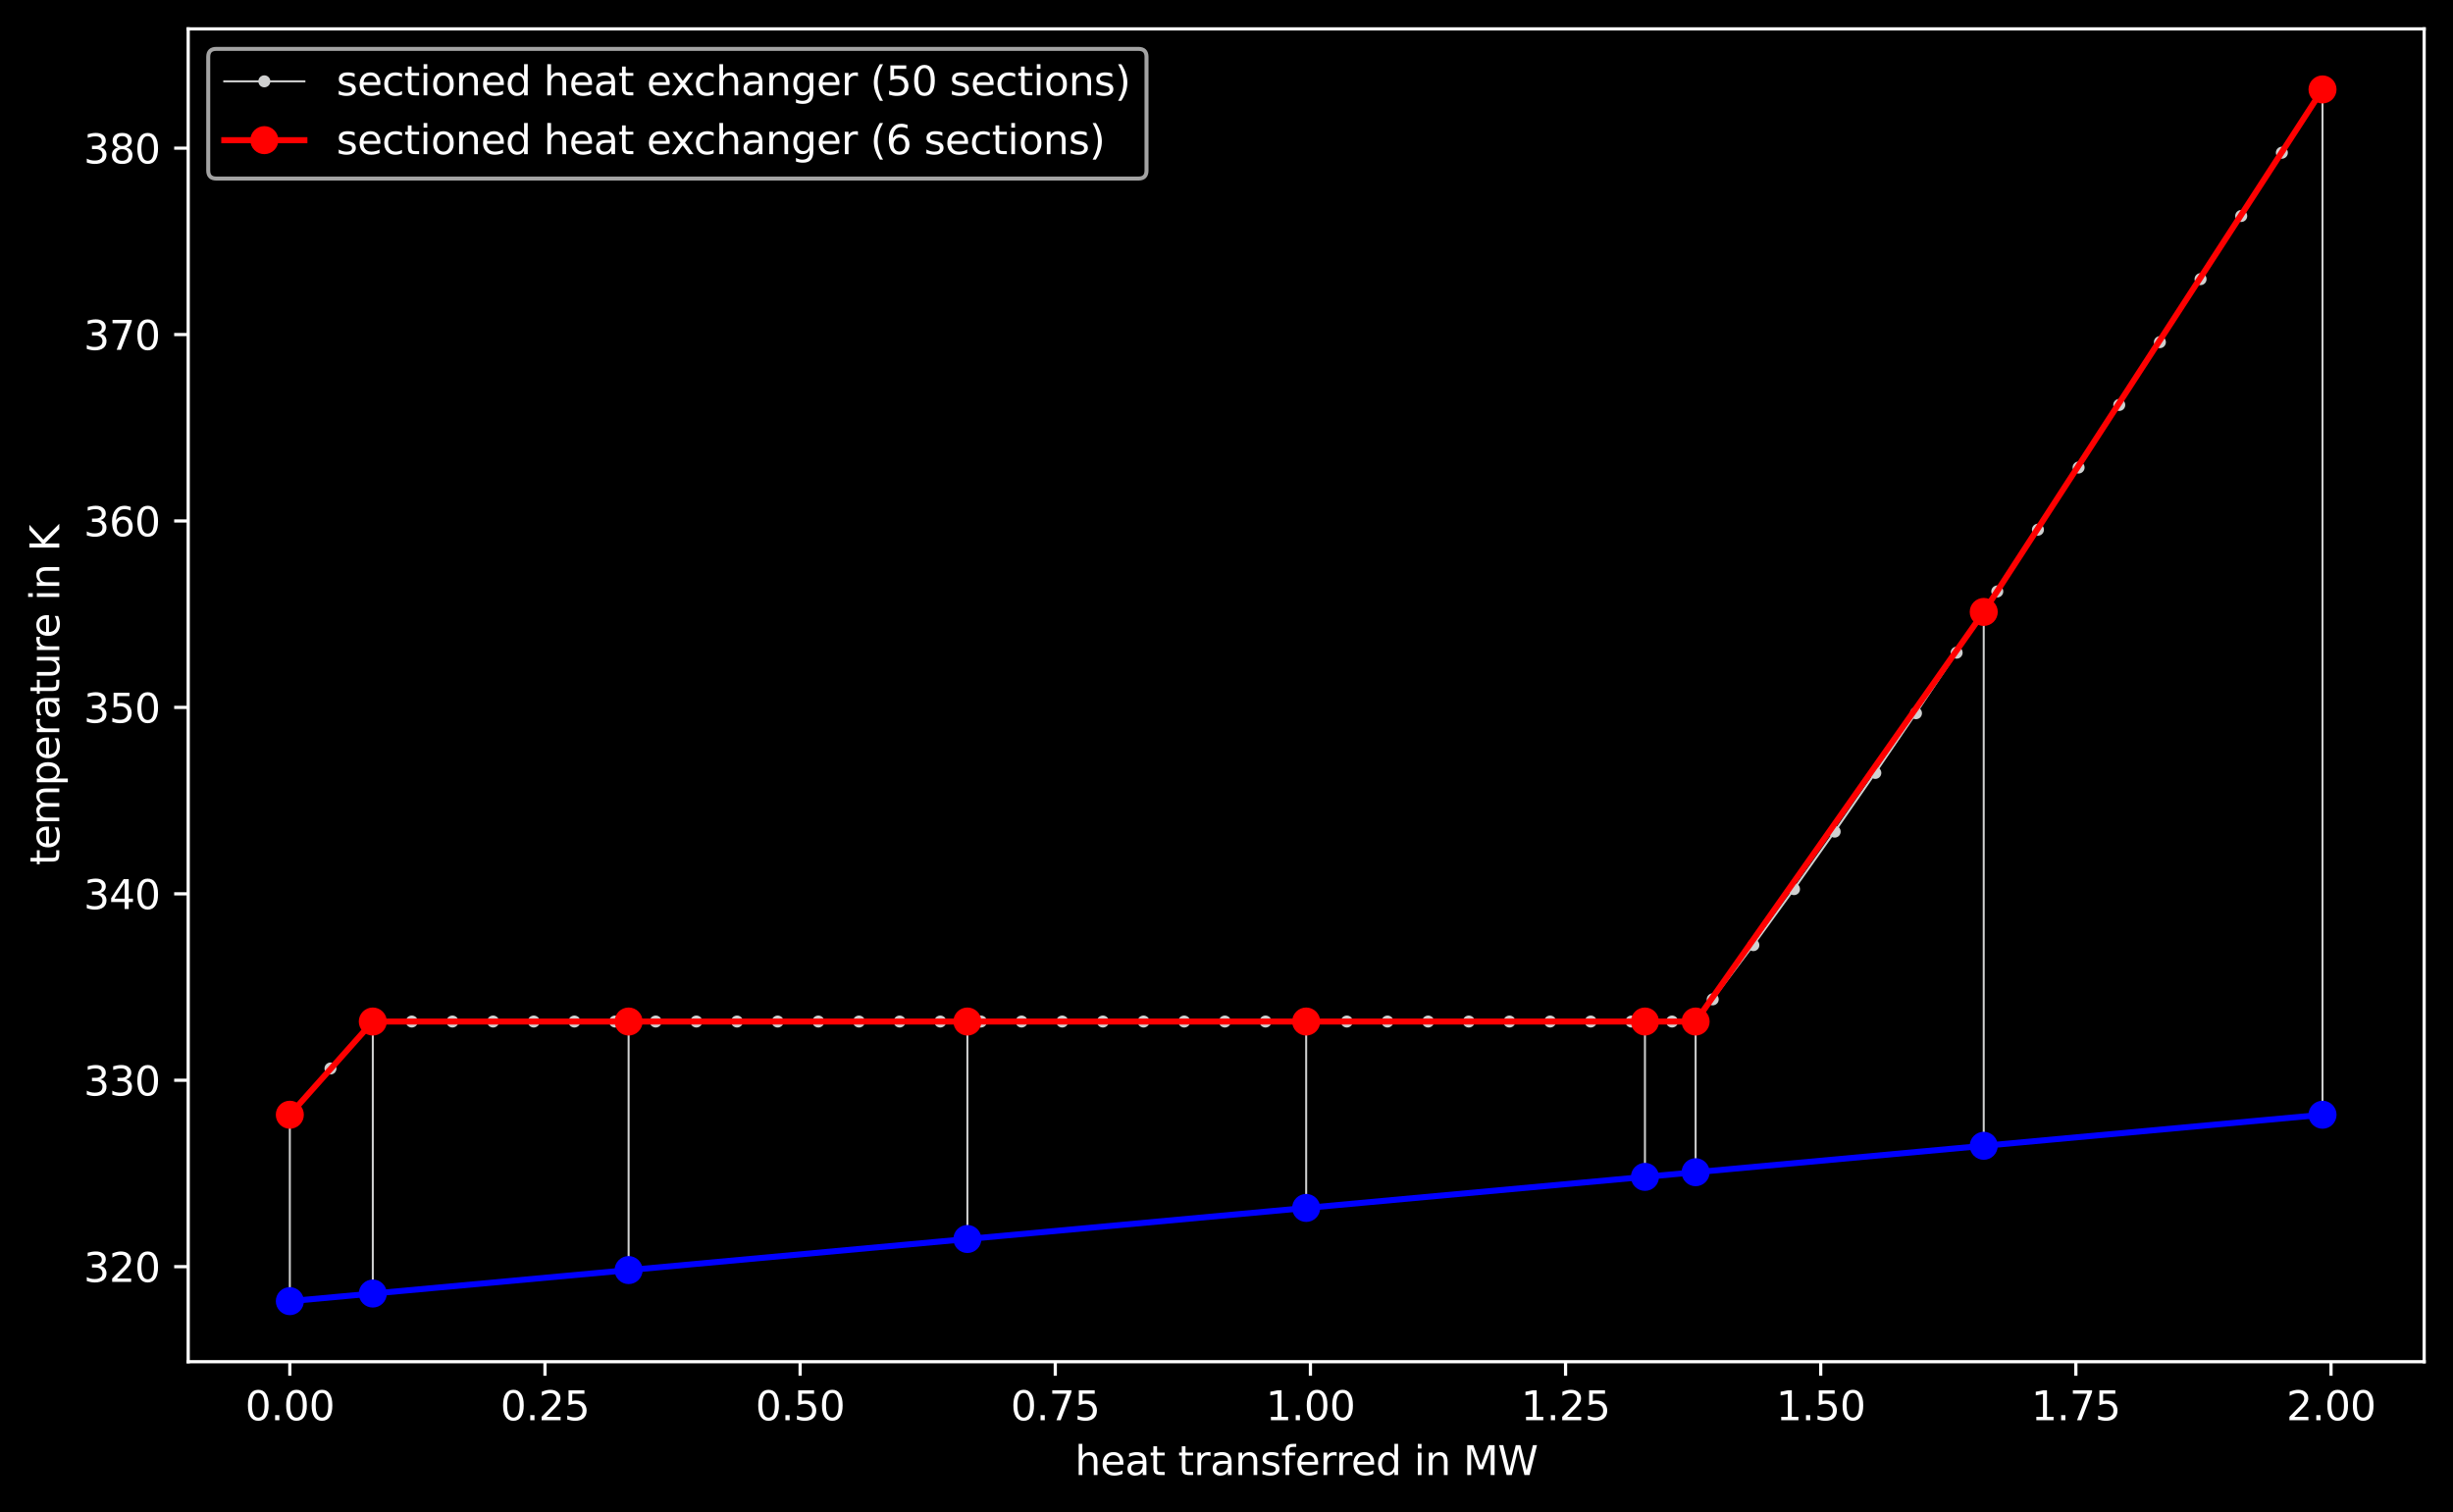 <?xml version="1.0" encoding="utf-8" standalone="no"?>
<!DOCTYPE svg PUBLIC "-//W3C//DTD SVG 1.1//EN"
  "http://www.w3.org/Graphics/SVG/1.1/DTD/svg11.dtd">
<svg xmlns:xlink="http://www.w3.org/1999/xlink" width="612.166pt" height="377.396pt" viewBox="0 0 612.166 377.396" xmlns="http://www.w3.org/2000/svg" version="1.1">
 <defs>
  <style type="text/css">*{stroke-linejoin: round; stroke-linecap: butt}</style>
 </defs>
 <g id="figure_1">
  <g id="patch_1">
   <path d="M 0 377.396 
L 612.166 377.396 
L 612.166 0 
L 0 0 
z
"/>
  </g>
  <g id="axes_1">
   <g id="patch_2">
    <path d="M 46.966 339.84 
L 604.966 339.84 
L 604.966 7.2 
L 46.966 7.2 
z
"/>
   </g>
   <g id="matplotlib.axis_1">
    <g id="xtick_1">
     <g id="line2d_1">
      <defs>
       <path id="m403c2d5a03" d="M 0 0 
L 0 3.5 
" style="stroke: #ffffff; stroke-width: 0.8"/>
      </defs>
      <g>
       <use xlink:href="#m403c2d5a03" x="72.329" y="339.84" style="fill: #ffffff; stroke: #ffffff; stroke-width: 0.8"/>
      </g>
     </g>
     <g id="text_1">
      <!-- 0.00 -->
      <g style="fill: #ffffff" transform="translate(61.196 354.438) scale(0.1 -0.1)">
       <defs>
        <path id="DejaVuSans-30" d="M 2034 4250 
Q 1547 4250 1301 3770 
Q 1056 3291 1056 2328 
Q 1056 1369 1301 889 
Q 1547 409 2034 409 
Q 2525 409 2770 889 
Q 3016 1369 3016 2328 
Q 3016 3291 2770 3770 
Q 2525 4250 2034 4250 
z
M 2034 4750 
Q 2819 4750 3233 4129 
Q 3647 3509 3647 2328 
Q 3647 1150 3233 529 
Q 2819 -91 2034 -91 
Q 1250 -91 836 529 
Q 422 1150 422 2328 
Q 422 3509 836 4129 
Q 1250 4750 2034 4750 
z
" transform="scale(0.016)"/>
        <path id="DejaVuSans-2e" d="M 684 794 
L 1344 794 
L 1344 0 
L 684 0 
L 684 794 
z
" transform="scale(0.016)"/>
       </defs>
       <use xlink:href="#DejaVuSans-30"/>
       <use xlink:href="#DejaVuSans-2e" transform="translate(63.623 0)"/>
       <use xlink:href="#DejaVuSans-30" transform="translate(95.41 0)"/>
       <use xlink:href="#DejaVuSans-30" transform="translate(159.033 0)"/>
      </g>
     </g>
    </g>
    <g id="xtick_2">
     <g id="line2d_2">
      <g>
       <use xlink:href="#m403c2d5a03" x="136.004" y="339.84" style="fill: #ffffff; stroke: #ffffff; stroke-width: 0.8"/>
      </g>
     </g>
     <g id="text_2">
      <!-- 0.25 -->
      <g style="fill: #ffffff" transform="translate(124.871 354.438) scale(0.1 -0.1)">
       <defs>
        <path id="DejaVuSans-32" d="M 1228 531 
L 3431 531 
L 3431 0 
L 469 0 
L 469 531 
Q 828 903 1448 1529 
Q 2069 2156 2228 2338 
Q 2531 2678 2651 2914 
Q 2772 3150 2772 3378 
Q 2772 3750 2511 3984 
Q 2250 4219 1831 4219 
Q 1534 4219 1204 4116 
Q 875 4013 500 3803 
L 500 4441 
Q 881 4594 1212 4672 
Q 1544 4750 1819 4750 
Q 2544 4750 2975 4387 
Q 3406 4025 3406 3419 
Q 3406 3131 3298 2873 
Q 3191 2616 2906 2266 
Q 2828 2175 2409 1742 
Q 1991 1309 1228 531 
z
" transform="scale(0.016)"/>
        <path id="DejaVuSans-35" d="M 691 4666 
L 3169 4666 
L 3169 4134 
L 1269 4134 
L 1269 2991 
Q 1406 3038 1543 3061 
Q 1681 3084 1819 3084 
Q 2600 3084 3056 2656 
Q 3513 2228 3513 1497 
Q 3513 744 3044 326 
Q 2575 -91 1722 -91 
Q 1428 -91 1123 -41 
Q 819 9 494 109 
L 494 744 
Q 775 591 1075 516 
Q 1375 441 1709 441 
Q 2250 441 2565 725 
Q 2881 1009 2881 1497 
Q 2881 1984 2565 2268 
Q 2250 2553 1709 2553 
Q 1456 2553 1204 2497 
Q 953 2441 691 2322 
L 691 4666 
z
" transform="scale(0.016)"/>
       </defs>
       <use xlink:href="#DejaVuSans-30"/>
       <use xlink:href="#DejaVuSans-2e" transform="translate(63.623 0)"/>
       <use xlink:href="#DejaVuSans-32" transform="translate(95.41 0)"/>
       <use xlink:href="#DejaVuSans-35" transform="translate(159.033 0)"/>
      </g>
     </g>
    </g>
    <g id="xtick_3">
     <g id="line2d_3">
      <g>
       <use xlink:href="#m403c2d5a03" x="199.678" y="339.84" style="fill: #ffffff; stroke: #ffffff; stroke-width: 0.8"/>
      </g>
     </g>
     <g id="text_3">
      <!-- 0.50 -->
      <g style="fill: #ffffff" transform="translate(188.545 354.438) scale(0.1 -0.1)">
       <use xlink:href="#DejaVuSans-30"/>
       <use xlink:href="#DejaVuSans-2e" transform="translate(63.623 0)"/>
       <use xlink:href="#DejaVuSans-35" transform="translate(95.41 0)"/>
       <use xlink:href="#DejaVuSans-30" transform="translate(159.033 0)"/>
      </g>
     </g>
    </g>
    <g id="xtick_4">
     <g id="line2d_4">
      <g>
       <use xlink:href="#m403c2d5a03" x="263.353" y="339.84" style="fill: #ffffff; stroke: #ffffff; stroke-width: 0.8"/>
      </g>
     </g>
     <g id="text_4">
      <!-- 0.75 -->
      <g style="fill: #ffffff" transform="translate(252.22 354.438) scale(0.1 -0.1)">
       <defs>
        <path id="DejaVuSans-37" d="M 525 4666 
L 3525 4666 
L 3525 4397 
L 1831 0 
L 1172 0 
L 2766 4134 
L 525 4134 
L 525 4666 
z
" transform="scale(0.016)"/>
       </defs>
       <use xlink:href="#DejaVuSans-30"/>
       <use xlink:href="#DejaVuSans-2e" transform="translate(63.623 0)"/>
       <use xlink:href="#DejaVuSans-37" transform="translate(95.41 0)"/>
       <use xlink:href="#DejaVuSans-35" transform="translate(159.033 0)"/>
      </g>
     </g>
    </g>
    <g id="xtick_5">
     <g id="line2d_5">
      <g>
       <use xlink:href="#m403c2d5a03" x="327.027" y="339.84" style="fill: #ffffff; stroke: #ffffff; stroke-width: 0.8"/>
      </g>
     </g>
     <g id="text_5">
      <!-- 1.00 -->
      <g style="fill: #ffffff" transform="translate(315.894 354.438) scale(0.1 -0.1)">
       <defs>
        <path id="DejaVuSans-31" d="M 794 531 
L 1825 531 
L 1825 4091 
L 703 3866 
L 703 4441 
L 1819 4666 
L 2450 4666 
L 2450 531 
L 3481 531 
L 3481 0 
L 794 0 
L 794 531 
z
" transform="scale(0.016)"/>
       </defs>
       <use xlink:href="#DejaVuSans-31"/>
       <use xlink:href="#DejaVuSans-2e" transform="translate(63.623 0)"/>
       <use xlink:href="#DejaVuSans-30" transform="translate(95.41 0)"/>
       <use xlink:href="#DejaVuSans-30" transform="translate(159.033 0)"/>
      </g>
     </g>
    </g>
    <g id="xtick_6">
     <g id="line2d_6">
      <g>
       <use xlink:href="#m403c2d5a03" x="390.702" y="339.84" style="fill: #ffffff; stroke: #ffffff; stroke-width: 0.8"/>
      </g>
     </g>
     <g id="text_6">
      <!-- 1.25 -->
      <g style="fill: #ffffff" transform="translate(379.569 354.438) scale(0.1 -0.1)">
       <use xlink:href="#DejaVuSans-31"/>
       <use xlink:href="#DejaVuSans-2e" transform="translate(63.623 0)"/>
       <use xlink:href="#DejaVuSans-32" transform="translate(95.41 0)"/>
       <use xlink:href="#DejaVuSans-35" transform="translate(159.033 0)"/>
      </g>
     </g>
    </g>
    <g id="xtick_7">
     <g id="line2d_7">
      <g>
       <use xlink:href="#m403c2d5a03" x="454.376" y="339.84" style="fill: #ffffff; stroke: #ffffff; stroke-width: 0.8"/>
      </g>
     </g>
     <g id="text_7">
      <!-- 1.50 -->
      <g style="fill: #ffffff" transform="translate(443.243 354.438) scale(0.1 -0.1)">
       <use xlink:href="#DejaVuSans-31"/>
       <use xlink:href="#DejaVuSans-2e" transform="translate(63.623 0)"/>
       <use xlink:href="#DejaVuSans-35" transform="translate(95.41 0)"/>
       <use xlink:href="#DejaVuSans-30" transform="translate(159.033 0)"/>
      </g>
     </g>
    </g>
    <g id="xtick_8">
     <g id="line2d_8">
      <g>
       <use xlink:href="#m403c2d5a03" x="518.051" y="339.84" style="fill: #ffffff; stroke: #ffffff; stroke-width: 0.8"/>
      </g>
     </g>
     <g id="text_8">
      <!-- 1.75 -->
      <g style="fill: #ffffff" transform="translate(506.918 354.438) scale(0.1 -0.1)">
       <use xlink:href="#DejaVuSans-31"/>
       <use xlink:href="#DejaVuSans-2e" transform="translate(63.623 0)"/>
       <use xlink:href="#DejaVuSans-37" transform="translate(95.41 0)"/>
       <use xlink:href="#DejaVuSans-35" transform="translate(159.033 0)"/>
      </g>
     </g>
    </g>
    <g id="xtick_9">
     <g id="line2d_9">
      <g>
       <use xlink:href="#m403c2d5a03" x="581.725" y="339.84" style="fill: #ffffff; stroke: #ffffff; stroke-width: 0.8"/>
      </g>
     </g>
     <g id="text_9">
      <!-- 2.00 -->
      <g style="fill: #ffffff" transform="translate(570.592 354.438) scale(0.1 -0.1)">
       <use xlink:href="#DejaVuSans-32"/>
       <use xlink:href="#DejaVuSans-2e" transform="translate(63.623 0)"/>
       <use xlink:href="#DejaVuSans-30" transform="translate(95.41 0)"/>
       <use xlink:href="#DejaVuSans-30" transform="translate(159.033 0)"/>
      </g>
     </g>
    </g>
    <g id="text_10">
     <!-- heat transferred in MW -->
     <g style="fill: #ffffff" transform="translate(268.262 368.117) scale(0.1 -0.1)">
      <defs>
       <path id="DejaVuSans-68" d="M 3513 2113 
L 3513 0 
L 2938 0 
L 2938 2094 
Q 2938 2591 2744 2837 
Q 2550 3084 2163 3084 
Q 1697 3084 1428 2787 
Q 1159 2491 1159 1978 
L 1159 0 
L 581 0 
L 581 4863 
L 1159 4863 
L 1159 2956 
Q 1366 3272 1645 3428 
Q 1925 3584 2291 3584 
Q 2894 3584 3203 3211 
Q 3513 2838 3513 2113 
z
" transform="scale(0.016)"/>
       <path id="DejaVuSans-65" d="M 3597 1894 
L 3597 1613 
L 953 1613 
Q 991 1019 1311 708 
Q 1631 397 2203 397 
Q 2534 397 2845 478 
Q 3156 559 3463 722 
L 3463 178 
Q 3153 47 2828 -22 
Q 2503 -91 2169 -91 
Q 1331 -91 842 396 
Q 353 884 353 1716 
Q 353 2575 817 3079 
Q 1281 3584 2069 3584 
Q 2775 3584 3186 3129 
Q 3597 2675 3597 1894 
z
M 3022 2063 
Q 3016 2534 2758 2815 
Q 2500 3097 2075 3097 
Q 1594 3097 1305 2825 
Q 1016 2553 972 2059 
L 3022 2063 
z
" transform="scale(0.016)"/>
       <path id="DejaVuSans-61" d="M 2194 1759 
Q 1497 1759 1228 1600 
Q 959 1441 959 1056 
Q 959 750 1161 570 
Q 1363 391 1709 391 
Q 2188 391 2477 730 
Q 2766 1069 2766 1631 
L 2766 1759 
L 2194 1759 
z
M 3341 1997 
L 3341 0 
L 2766 0 
L 2766 531 
Q 2569 213 2275 61 
Q 1981 -91 1556 -91 
Q 1019 -91 701 211 
Q 384 513 384 1019 
Q 384 1609 779 1909 
Q 1175 2209 1959 2209 
L 2766 2209 
L 2766 2266 
Q 2766 2663 2505 2880 
Q 2244 3097 1772 3097 
Q 1472 3097 1187 3025 
Q 903 2953 641 2809 
L 641 3341 
Q 956 3463 1253 3523 
Q 1550 3584 1831 3584 
Q 2591 3584 2966 3190 
Q 3341 2797 3341 1997 
z
" transform="scale(0.016)"/>
       <path id="DejaVuSans-74" d="M 1172 4494 
L 1172 3500 
L 2356 3500 
L 2356 3053 
L 1172 3053 
L 1172 1153 
Q 1172 725 1289 603 
Q 1406 481 1766 481 
L 2356 481 
L 2356 0 
L 1766 0 
Q 1100 0 847 248 
Q 594 497 594 1153 
L 594 3053 
L 172 3053 
L 172 3500 
L 594 3500 
L 594 4494 
L 1172 4494 
z
" transform="scale(0.016)"/>
       <path id="DejaVuSans-20" transform="scale(0.016)"/>
       <path id="DejaVuSans-72" d="M 2631 2963 
Q 2534 3019 2420 3045 
Q 2306 3072 2169 3072 
Q 1681 3072 1420 2755 
Q 1159 2438 1159 1844 
L 1159 0 
L 581 0 
L 581 3500 
L 1159 3500 
L 1159 2956 
Q 1341 3275 1631 3429 
Q 1922 3584 2338 3584 
Q 2397 3584 2469 3576 
Q 2541 3569 2628 3553 
L 2631 2963 
z
" transform="scale(0.016)"/>
       <path id="DejaVuSans-6e" d="M 3513 2113 
L 3513 0 
L 2938 0 
L 2938 2094 
Q 2938 2591 2744 2837 
Q 2550 3084 2163 3084 
Q 1697 3084 1428 2787 
Q 1159 2491 1159 1978 
L 1159 0 
L 581 0 
L 581 3500 
L 1159 3500 
L 1159 2956 
Q 1366 3272 1645 3428 
Q 1925 3584 2291 3584 
Q 2894 3584 3203 3211 
Q 3513 2838 3513 2113 
z
" transform="scale(0.016)"/>
       <path id="DejaVuSans-73" d="M 2834 3397 
L 2834 2853 
Q 2591 2978 2328 3040 
Q 2066 3103 1784 3103 
Q 1356 3103 1142 2972 
Q 928 2841 928 2578 
Q 928 2378 1081 2264 
Q 1234 2150 1697 2047 
L 1894 2003 
Q 2506 1872 2764 1633 
Q 3022 1394 3022 966 
Q 3022 478 2636 193 
Q 2250 -91 1575 -91 
Q 1294 -91 989 -36 
Q 684 19 347 128 
L 347 722 
Q 666 556 975 473 
Q 1284 391 1588 391 
Q 1994 391 2212 530 
Q 2431 669 2431 922 
Q 2431 1156 2273 1281 
Q 2116 1406 1581 1522 
L 1381 1569 
Q 847 1681 609 1914 
Q 372 2147 372 2553 
Q 372 3047 722 3315 
Q 1072 3584 1716 3584 
Q 2034 3584 2315 3537 
Q 2597 3491 2834 3397 
z
" transform="scale(0.016)"/>
       <path id="DejaVuSans-66" d="M 2375 4863 
L 2375 4384 
L 1825 4384 
Q 1516 4384 1395 4259 
Q 1275 4134 1275 3809 
L 1275 3500 
L 2222 3500 
L 2222 3053 
L 1275 3053 
L 1275 0 
L 697 0 
L 697 3053 
L 147 3053 
L 147 3500 
L 697 3500 
L 697 3744 
Q 697 4328 969 4595 
Q 1241 4863 1831 4863 
L 2375 4863 
z
" transform="scale(0.016)"/>
       <path id="DejaVuSans-64" d="M 2906 2969 
L 2906 4863 
L 3481 4863 
L 3481 0 
L 2906 0 
L 2906 525 
Q 2725 213 2448 61 
Q 2172 -91 1784 -91 
Q 1150 -91 751 415 
Q 353 922 353 1747 
Q 353 2572 751 3078 
Q 1150 3584 1784 3584 
Q 2172 3584 2448 3432 
Q 2725 3281 2906 2969 
z
M 947 1747 
Q 947 1113 1208 752 
Q 1469 391 1925 391 
Q 2381 391 2643 752 
Q 2906 1113 2906 1747 
Q 2906 2381 2643 2742 
Q 2381 3103 1925 3103 
Q 1469 3103 1208 2742 
Q 947 2381 947 1747 
z
" transform="scale(0.016)"/>
       <path id="DejaVuSans-69" d="M 603 3500 
L 1178 3500 
L 1178 0 
L 603 0 
L 603 3500 
z
M 603 4863 
L 1178 4863 
L 1178 4134 
L 603 4134 
L 603 4863 
z
" transform="scale(0.016)"/>
       <path id="DejaVuSans-4d" d="M 628 4666 
L 1569 4666 
L 2759 1491 
L 3956 4666 
L 4897 4666 
L 4897 0 
L 4281 0 
L 4281 4097 
L 3078 897 
L 2444 897 
L 1241 4097 
L 1241 0 
L 628 0 
L 628 4666 
z
" transform="scale(0.016)"/>
       <path id="DejaVuSans-57" d="M 213 4666 
L 850 4666 
L 1831 722 
L 2809 4666 
L 3519 4666 
L 4500 722 
L 5478 4666 
L 6119 4666 
L 4947 0 
L 4153 0 
L 3169 4050 
L 2175 0 
L 1381 0 
L 213 4666 
z
" transform="scale(0.016)"/>
      </defs>
      <use xlink:href="#DejaVuSans-68"/>
      <use xlink:href="#DejaVuSans-65" transform="translate(63.379 0)"/>
      <use xlink:href="#DejaVuSans-61" transform="translate(124.902 0)"/>
      <use xlink:href="#DejaVuSans-74" transform="translate(186.182 0)"/>
      <use xlink:href="#DejaVuSans-20" transform="translate(225.391 0)"/>
      <use xlink:href="#DejaVuSans-74" transform="translate(257.178 0)"/>
      <use xlink:href="#DejaVuSans-72" transform="translate(296.387 0)"/>
      <use xlink:href="#DejaVuSans-61" transform="translate(337.5 0)"/>
      <use xlink:href="#DejaVuSans-6e" transform="translate(398.779 0)"/>
      <use xlink:href="#DejaVuSans-73" transform="translate(462.158 0)"/>
      <use xlink:href="#DejaVuSans-66" transform="translate(514.258 0)"/>
      <use xlink:href="#DejaVuSans-65" transform="translate(549.463 0)"/>
      <use xlink:href="#DejaVuSans-72" transform="translate(610.986 0)"/>
      <use xlink:href="#DejaVuSans-72" transform="translate(650.35 0)"/>
      <use xlink:href="#DejaVuSans-65" transform="translate(689.213 0)"/>
      <use xlink:href="#DejaVuSans-64" transform="translate(750.736 0)"/>
      <use xlink:href="#DejaVuSans-20" transform="translate(814.213 0)"/>
      <use xlink:href="#DejaVuSans-69" transform="translate(846 0)"/>
      <use xlink:href="#DejaVuSans-6e" transform="translate(873.783 0)"/>
      <use xlink:href="#DejaVuSans-20" transform="translate(937.162 0)"/>
      <use xlink:href="#DejaVuSans-4d" transform="translate(968.949 0)"/>
      <use xlink:href="#DejaVuSans-57" transform="translate(1055.229 0)"/>
     </g>
    </g>
   </g>
   <g id="matplotlib.axis_2">
    <g id="ytick_1">
     <g id="line2d_10">
      <defs>
       <path id="mc8e07ed441" d="M 0 0 
L -3.5 0 
" style="stroke: #ffffff; stroke-width: 0.8"/>
      </defs>
      <g>
       <use xlink:href="#mc8e07ed441" x="46.966" y="316.113" style="fill: #ffffff; stroke: #ffffff; stroke-width: 0.8"/>
      </g>
     </g>
     <g id="text_11">
      <!-- 320 -->
      <g style="fill: #ffffff" transform="translate(20.878 319.912) scale(0.1 -0.1)">
       <defs>
        <path id="DejaVuSans-33" d="M 2597 2516 
Q 3050 2419 3304 2112 
Q 3559 1806 3559 1356 
Q 3559 666 3084 287 
Q 2609 -91 1734 -91 
Q 1441 -91 1130 -33 
Q 819 25 488 141 
L 488 750 
Q 750 597 1062 519 
Q 1375 441 1716 441 
Q 2309 441 2620 675 
Q 2931 909 2931 1356 
Q 2931 1769 2642 2001 
Q 2353 2234 1838 2234 
L 1294 2234 
L 1294 2753 
L 1863 2753 
Q 2328 2753 2575 2939 
Q 2822 3125 2822 3475 
Q 2822 3834 2567 4026 
Q 2313 4219 1838 4219 
Q 1578 4219 1281 4162 
Q 984 4106 628 3988 
L 628 4550 
Q 988 4650 1302 4700 
Q 1616 4750 1894 4750 
Q 2613 4750 3031 4423 
Q 3450 4097 3450 3541 
Q 3450 3153 3228 2886 
Q 3006 2619 2597 2516 
z
" transform="scale(0.016)"/>
       </defs>
       <use xlink:href="#DejaVuSans-33"/>
       <use xlink:href="#DejaVuSans-32" transform="translate(63.623 0)"/>
       <use xlink:href="#DejaVuSans-30" transform="translate(127.246 0)"/>
      </g>
     </g>
    </g>
    <g id="ytick_2">
     <g id="line2d_11">
      <g>
       <use xlink:href="#mc8e07ed441" x="46.966" y="269.59" style="fill: #ffffff; stroke: #ffffff; stroke-width: 0.8"/>
      </g>
     </g>
     <g id="text_12">
      <!-- 330 -->
      <g style="fill: #ffffff" transform="translate(20.878 273.389) scale(0.1 -0.1)">
       <use xlink:href="#DejaVuSans-33"/>
       <use xlink:href="#DejaVuSans-33" transform="translate(63.623 0)"/>
       <use xlink:href="#DejaVuSans-30" transform="translate(127.246 0)"/>
      </g>
     </g>
    </g>
    <g id="ytick_3">
     <g id="line2d_12">
      <g>
       <use xlink:href="#mc8e07ed441" x="46.966" y="223.067" style="fill: #ffffff; stroke: #ffffff; stroke-width: 0.8"/>
      </g>
     </g>
     <g id="text_13">
      <!-- 340 -->
      <g style="fill: #ffffff" transform="translate(20.878 226.866) scale(0.1 -0.1)">
       <defs>
        <path id="DejaVuSans-34" d="M 2419 4116 
L 825 1625 
L 2419 1625 
L 2419 4116 
z
M 2253 4666 
L 3047 4666 
L 3047 1625 
L 3713 1625 
L 3713 1100 
L 3047 1100 
L 3047 0 
L 2419 0 
L 2419 1100 
L 313 1100 
L 313 1709 
L 2253 4666 
z
" transform="scale(0.016)"/>
       </defs>
       <use xlink:href="#DejaVuSans-33"/>
       <use xlink:href="#DejaVuSans-34" transform="translate(63.623 0)"/>
       <use xlink:href="#DejaVuSans-30" transform="translate(127.246 0)"/>
      </g>
     </g>
    </g>
    <g id="ytick_4">
     <g id="line2d_13">
      <g>
       <use xlink:href="#mc8e07ed441" x="46.966" y="176.544" style="fill: #ffffff; stroke: #ffffff; stroke-width: 0.8"/>
      </g>
     </g>
     <g id="text_14">
      <!-- 350 -->
      <g style="fill: #ffffff" transform="translate(20.878 180.343) scale(0.1 -0.1)">
       <use xlink:href="#DejaVuSans-33"/>
       <use xlink:href="#DejaVuSans-35" transform="translate(63.623 0)"/>
       <use xlink:href="#DejaVuSans-30" transform="translate(127.246 0)"/>
      </g>
     </g>
    </g>
    <g id="ytick_5">
     <g id="line2d_14">
      <g>
       <use xlink:href="#mc8e07ed441" x="46.966" y="130.021" style="fill: #ffffff; stroke: #ffffff; stroke-width: 0.8"/>
      </g>
     </g>
     <g id="text_15">
      <!-- 360 -->
      <g style="fill: #ffffff" transform="translate(20.878 133.82) scale(0.1 -0.1)">
       <defs>
        <path id="DejaVuSans-36" d="M 2113 2584 
Q 1688 2584 1439 2293 
Q 1191 2003 1191 1497 
Q 1191 994 1439 701 
Q 1688 409 2113 409 
Q 2538 409 2786 701 
Q 3034 994 3034 1497 
Q 3034 2003 2786 2293 
Q 2538 2584 2113 2584 
z
M 3366 4563 
L 3366 3988 
Q 3128 4100 2886 4159 
Q 2644 4219 2406 4219 
Q 1781 4219 1451 3797 
Q 1122 3375 1075 2522 
Q 1259 2794 1537 2939 
Q 1816 3084 2150 3084 
Q 2853 3084 3261 2657 
Q 3669 2231 3669 1497 
Q 3669 778 3244 343 
Q 2819 -91 2113 -91 
Q 1303 -91 875 529 
Q 447 1150 447 2328 
Q 447 3434 972 4092 
Q 1497 4750 2381 4750 
Q 2619 4750 2861 4703 
Q 3103 4656 3366 4563 
z
" transform="scale(0.016)"/>
       </defs>
       <use xlink:href="#DejaVuSans-33"/>
       <use xlink:href="#DejaVuSans-36" transform="translate(63.623 0)"/>
       <use xlink:href="#DejaVuSans-30" transform="translate(127.246 0)"/>
      </g>
     </g>
    </g>
    <g id="ytick_6">
     <g id="line2d_15">
      <g>
       <use xlink:href="#mc8e07ed441" x="46.966" y="83.498" style="fill: #ffffff; stroke: #ffffff; stroke-width: 0.8"/>
      </g>
     </g>
     <g id="text_16">
      <!-- 370 -->
      <g style="fill: #ffffff" transform="translate(20.878 87.297) scale(0.1 -0.1)">
       <use xlink:href="#DejaVuSans-33"/>
       <use xlink:href="#DejaVuSans-37" transform="translate(63.623 0)"/>
       <use xlink:href="#DejaVuSans-30" transform="translate(127.246 0)"/>
      </g>
     </g>
    </g>
    <g id="ytick_7">
     <g id="line2d_16">
      <g>
       <use xlink:href="#mc8e07ed441" x="46.966" y="36.975" style="fill: #ffffff; stroke: #ffffff; stroke-width: 0.8"/>
      </g>
     </g>
     <g id="text_17">
      <!-- 380 -->
      <g style="fill: #ffffff" transform="translate(20.878 40.774) scale(0.1 -0.1)">
       <defs>
        <path id="DejaVuSans-38" d="M 2034 2216 
Q 1584 2216 1326 1975 
Q 1069 1734 1069 1313 
Q 1069 891 1326 650 
Q 1584 409 2034 409 
Q 2484 409 2743 651 
Q 3003 894 3003 1313 
Q 3003 1734 2745 1975 
Q 2488 2216 2034 2216 
z
M 1403 2484 
Q 997 2584 770 2862 
Q 544 3141 544 3541 
Q 544 4100 942 4425 
Q 1341 4750 2034 4750 
Q 2731 4750 3128 4425 
Q 3525 4100 3525 3541 
Q 3525 3141 3298 2862 
Q 3072 2584 2669 2484 
Q 3125 2378 3379 2068 
Q 3634 1759 3634 1313 
Q 3634 634 3220 271 
Q 2806 -91 2034 -91 
Q 1263 -91 848 271 
Q 434 634 434 1313 
Q 434 1759 690 2068 
Q 947 2378 1403 2484 
z
M 1172 3481 
Q 1172 3119 1398 2916 
Q 1625 2713 2034 2713 
Q 2441 2713 2670 2916 
Q 2900 3119 2900 3481 
Q 2900 3844 2670 4047 
Q 2441 4250 2034 4250 
Q 1625 4250 1398 4047 
Q 1172 3844 1172 3481 
z
" transform="scale(0.016)"/>
       </defs>
       <use xlink:href="#DejaVuSans-33"/>
       <use xlink:href="#DejaVuSans-38" transform="translate(63.623 0)"/>
       <use xlink:href="#DejaVuSans-30" transform="translate(127.246 0)"/>
      </g>
     </g>
    </g>
    <g id="text_18">
     <!-- temperature in K -->
     <g style="fill: #ffffff" transform="translate(14.798 215.961) rotate(-90) scale(0.1 -0.1)">
      <defs>
       <path id="DejaVuSans-6d" d="M 3328 2828 
Q 3544 3216 3844 3400 
Q 4144 3584 4550 3584 
Q 5097 3584 5394 3201 
Q 5691 2819 5691 2113 
L 5691 0 
L 5113 0 
L 5113 2094 
Q 5113 2597 4934 2840 
Q 4756 3084 4391 3084 
Q 3944 3084 3684 2787 
Q 3425 2491 3425 1978 
L 3425 0 
L 2847 0 
L 2847 2094 
Q 2847 2600 2669 2842 
Q 2491 3084 2119 3084 
Q 1678 3084 1418 2786 
Q 1159 2488 1159 1978 
L 1159 0 
L 581 0 
L 581 3500 
L 1159 3500 
L 1159 2956 
Q 1356 3278 1631 3431 
Q 1906 3584 2284 3584 
Q 2666 3584 2933 3390 
Q 3200 3197 3328 2828 
z
" transform="scale(0.016)"/>
       <path id="DejaVuSans-70" d="M 1159 525 
L 1159 -1331 
L 581 -1331 
L 581 3500 
L 1159 3500 
L 1159 2969 
Q 1341 3281 1617 3432 
Q 1894 3584 2278 3584 
Q 2916 3584 3314 3078 
Q 3713 2572 3713 1747 
Q 3713 922 3314 415 
Q 2916 -91 2278 -91 
Q 1894 -91 1617 61 
Q 1341 213 1159 525 
z
M 3116 1747 
Q 3116 2381 2855 2742 
Q 2594 3103 2138 3103 
Q 1681 3103 1420 2742 
Q 1159 2381 1159 1747 
Q 1159 1113 1420 752 
Q 1681 391 2138 391 
Q 2594 391 2855 752 
Q 3116 1113 3116 1747 
z
" transform="scale(0.016)"/>
       <path id="DejaVuSans-75" d="M 544 1381 
L 544 3500 
L 1119 3500 
L 1119 1403 
Q 1119 906 1312 657 
Q 1506 409 1894 409 
Q 2359 409 2629 706 
Q 2900 1003 2900 1516 
L 2900 3500 
L 3475 3500 
L 3475 0 
L 2900 0 
L 2900 538 
Q 2691 219 2414 64 
Q 2138 -91 1772 -91 
Q 1169 -91 856 284 
Q 544 659 544 1381 
z
M 1991 3584 
L 1991 3584 
z
" transform="scale(0.016)"/>
       <path id="DejaVuSans-4b" d="M 628 4666 
L 1259 4666 
L 1259 2694 
L 3353 4666 
L 4166 4666 
L 1850 2491 
L 4331 0 
L 3500 0 
L 1259 2247 
L 1259 0 
L 628 0 
L 628 4666 
z
" transform="scale(0.016)"/>
      </defs>
      <use xlink:href="#DejaVuSans-74"/>
      <use xlink:href="#DejaVuSans-65" transform="translate(39.209 0)"/>
      <use xlink:href="#DejaVuSans-6d" transform="translate(100.732 0)"/>
      <use xlink:href="#DejaVuSans-70" transform="translate(198.145 0)"/>
      <use xlink:href="#DejaVuSans-65" transform="translate(261.621 0)"/>
      <use xlink:href="#DejaVuSans-72" transform="translate(323.145 0)"/>
      <use xlink:href="#DejaVuSans-61" transform="translate(364.258 0)"/>
      <use xlink:href="#DejaVuSans-74" transform="translate(425.537 0)"/>
      <use xlink:href="#DejaVuSans-75" transform="translate(464.746 0)"/>
      <use xlink:href="#DejaVuSans-72" transform="translate(528.125 0)"/>
      <use xlink:href="#DejaVuSans-65" transform="translate(566.988 0)"/>
      <use xlink:href="#DejaVuSans-20" transform="translate(628.512 0)"/>
      <use xlink:href="#DejaVuSans-69" transform="translate(660.299 0)"/>
      <use xlink:href="#DejaVuSans-6e" transform="translate(688.082 0)"/>
      <use xlink:href="#DejaVuSans-20" transform="translate(751.461 0)"/>
      <use xlink:href="#DejaVuSans-4b" transform="translate(783.248 0)"/>
     </g>
    </g>
   </g>
   <g id="line2d_17">
    <path d="M 72.329 278.197 
L 72.329 324.72 
" clip-path="url(#pba31204d0a)" style="fill: none; stroke: #cfd0d0; stroke-width: 0.5; stroke-linecap: square"/>
   </g>
   <g id="line2d_18">
    <path d="M 93.036 254.935 
L 93.036 322.82 
" clip-path="url(#pba31204d0a)" style="fill: none; stroke: #cfd0d0; stroke-width: 0.5; stroke-linecap: square"/>
   </g>
   <g id="line2d_19">
    <path d="M 156.875 254.935 
L 156.875 316.964 
" clip-path="url(#pba31204d0a)" style="fill: none; stroke: #cfd0d0; stroke-width: 0.5; stroke-linecap: square"/>
   </g>
   <g id="line2d_20">
    <path d="M 241.42 254.935 
L 241.42 309.209 
" clip-path="url(#pba31204d0a)" style="fill: none; stroke: #cfd0d0; stroke-width: 0.5; stroke-linecap: square"/>
   </g>
   <g id="line2d_21">
    <path d="M 325.966 254.935 
L 325.966 301.455 
" clip-path="url(#pba31204d0a)" style="fill: none; stroke: #cfd0d0; stroke-width: 0.5; stroke-linecap: square"/>
   </g>
   <g id="line2d_22">
    <path d="M 410.511 254.935 
L 410.511 293.701 
" clip-path="url(#pba31204d0a)" style="fill: none; stroke: #cfd0d0; stroke-width: 0.5; stroke-linecap: square"/>
   </g>
   <g id="line2d_23">
    <path d="M 423.156 254.935 
L 423.156 292.541 
" clip-path="url(#pba31204d0a)" style="fill: none; stroke: #cfd0d0; stroke-width: 0.5; stroke-linecap: square"/>
   </g>
   <g id="line2d_24">
    <path d="M 495.057 152.717 
L 495.057 285.948 
" clip-path="url(#pba31204d0a)" style="fill: none; stroke: #cfd0d0; stroke-width: 0.5; stroke-linecap: square"/>
   </g>
   <g id="line2d_25">
    <path d="M 579.602 22.32 
L 579.602 278.197 
" clip-path="url(#pba31204d0a)" style="fill: none; stroke: #cfd0d0; stroke-width: 0.5; stroke-linecap: square"/>
   </g>
   <g id="line2d_26">
    <path d="M 72.329 278.197 
L 82.475 266.655 
L 92.62 255.39 
L 93.036 254.935 
L 102.766 254.935 
L 112.911 254.935 
L 123.057 254.935 
L 133.202 254.935 
L 143.347 254.935 
L 153.493 254.935 
L 163.638 254.935 
L 173.784 254.935 
L 183.929 254.935 
L 194.075 254.935 
L 204.22 254.935 
L 214.366 254.935 
L 224.511 254.935 
L 234.657 254.935 
L 244.802 254.935 
L 254.947 254.935 
L 265.093 254.935 
L 275.238 254.935 
L 285.384 254.935 
L 295.529 254.935 
L 305.675 254.935 
L 315.82 254.935 
L 325.966 254.935 
L 336.111 254.935 
L 346.257 254.935 
L 356.402 254.935 
L 366.547 254.935 
L 376.693 254.935 
L 386.838 254.935 
L 396.984 254.935 
L 407.129 254.935 
L 417.275 254.935 
L 423.156 254.935 
L 427.42 249.403 
L 437.566 235.869 
L 447.711 221.89 
L 457.857 207.542 
L 468.002 192.892 
L 478.147 177.991 
L 488.293 162.884 
L 498.438 147.608 
L 508.584 132.195 
L 518.729 116.673 
L 528.875 101.063 
L 539.02 85.387 
L 549.166 69.661 
L 559.311 53.899 
L 569.457 38.115 
L 579.602 22.32 
" clip-path="url(#pba31204d0a)" style="fill: none; stroke: #cfd0d0; stroke-width: 0.5; stroke-linecap: square"/>
    <defs>
     <path id="m28901dd83a" d="M 0 1 
C 0.265 1 0.52 0.895 0.707 0.707 
C 0.895 0.52 1 0.265 1 0 
C 1 -0.265 0.895 -0.52 0.707 -0.707 
C 0.52 -0.895 0.265 -1 0 -1 
C -0.265 -1 -0.52 -0.895 -0.707 -0.707 
C -0.895 -0.52 -1 -0.265 -1 0 
C -1 0.265 -0.895 0.52 -0.707 0.707 
C -0.52 0.895 -0.265 1 0 1 
z
" style="stroke: #cfd0d0"/>
    </defs>
    <g clip-path="url(#pba31204d0a)">
     <use xlink:href="#m28901dd83a" x="72.329" y="278.197" style="fill: #cfd0d0; stroke: #cfd0d0"/>
     <use xlink:href="#m28901dd83a" x="82.475" y="266.655" style="fill: #cfd0d0; stroke: #cfd0d0"/>
     <use xlink:href="#m28901dd83a" x="92.62" y="255.39" style="fill: #cfd0d0; stroke: #cfd0d0"/>
     <use xlink:href="#m28901dd83a" x="93.036" y="254.935" style="fill: #cfd0d0; stroke: #cfd0d0"/>
     <use xlink:href="#m28901dd83a" x="102.766" y="254.935" style="fill: #cfd0d0; stroke: #cfd0d0"/>
     <use xlink:href="#m28901dd83a" x="112.911" y="254.935" style="fill: #cfd0d0; stroke: #cfd0d0"/>
     <use xlink:href="#m28901dd83a" x="123.057" y="254.935" style="fill: #cfd0d0; stroke: #cfd0d0"/>
     <use xlink:href="#m28901dd83a" x="133.202" y="254.935" style="fill: #cfd0d0; stroke: #cfd0d0"/>
     <use xlink:href="#m28901dd83a" x="143.347" y="254.935" style="fill: #cfd0d0; stroke: #cfd0d0"/>
     <use xlink:href="#m28901dd83a" x="153.493" y="254.935" style="fill: #cfd0d0; stroke: #cfd0d0"/>
     <use xlink:href="#m28901dd83a" x="163.638" y="254.935" style="fill: #cfd0d0; stroke: #cfd0d0"/>
     <use xlink:href="#m28901dd83a" x="173.784" y="254.935" style="fill: #cfd0d0; stroke: #cfd0d0"/>
     <use xlink:href="#m28901dd83a" x="183.929" y="254.935" style="fill: #cfd0d0; stroke: #cfd0d0"/>
     <use xlink:href="#m28901dd83a" x="194.075" y="254.935" style="fill: #cfd0d0; stroke: #cfd0d0"/>
     <use xlink:href="#m28901dd83a" x="204.22" y="254.935" style="fill: #cfd0d0; stroke: #cfd0d0"/>
     <use xlink:href="#m28901dd83a" x="214.366" y="254.935" style="fill: #cfd0d0; stroke: #cfd0d0"/>
     <use xlink:href="#m28901dd83a" x="224.511" y="254.935" style="fill: #cfd0d0; stroke: #cfd0d0"/>
     <use xlink:href="#m28901dd83a" x="234.657" y="254.935" style="fill: #cfd0d0; stroke: #cfd0d0"/>
     <use xlink:href="#m28901dd83a" x="244.802" y="254.935" style="fill: #cfd0d0; stroke: #cfd0d0"/>
     <use xlink:href="#m28901dd83a" x="254.947" y="254.935" style="fill: #cfd0d0; stroke: #cfd0d0"/>
     <use xlink:href="#m28901dd83a" x="265.093" y="254.935" style="fill: #cfd0d0; stroke: #cfd0d0"/>
     <use xlink:href="#m28901dd83a" x="275.238" y="254.935" style="fill: #cfd0d0; stroke: #cfd0d0"/>
     <use xlink:href="#m28901dd83a" x="285.384" y="254.935" style="fill: #cfd0d0; stroke: #cfd0d0"/>
     <use xlink:href="#m28901dd83a" x="295.529" y="254.935" style="fill: #cfd0d0; stroke: #cfd0d0"/>
     <use xlink:href="#m28901dd83a" x="305.675" y="254.935" style="fill: #cfd0d0; stroke: #cfd0d0"/>
     <use xlink:href="#m28901dd83a" x="315.82" y="254.935" style="fill: #cfd0d0; stroke: #cfd0d0"/>
     <use xlink:href="#m28901dd83a" x="325.966" y="254.935" style="fill: #cfd0d0; stroke: #cfd0d0"/>
     <use xlink:href="#m28901dd83a" x="336.111" y="254.935" style="fill: #cfd0d0; stroke: #cfd0d0"/>
     <use xlink:href="#m28901dd83a" x="346.257" y="254.935" style="fill: #cfd0d0; stroke: #cfd0d0"/>
     <use xlink:href="#m28901dd83a" x="356.402" y="254.935" style="fill: #cfd0d0; stroke: #cfd0d0"/>
     <use xlink:href="#m28901dd83a" x="366.547" y="254.935" style="fill: #cfd0d0; stroke: #cfd0d0"/>
     <use xlink:href="#m28901dd83a" x="376.693" y="254.935" style="fill: #cfd0d0; stroke: #cfd0d0"/>
     <use xlink:href="#m28901dd83a" x="386.838" y="254.935" style="fill: #cfd0d0; stroke: #cfd0d0"/>
     <use xlink:href="#m28901dd83a" x="396.984" y="254.935" style="fill: #cfd0d0; stroke: #cfd0d0"/>
     <use xlink:href="#m28901dd83a" x="407.129" y="254.935" style="fill: #cfd0d0; stroke: #cfd0d0"/>
     <use xlink:href="#m28901dd83a" x="417.275" y="254.935" style="fill: #cfd0d0; stroke: #cfd0d0"/>
     <use xlink:href="#m28901dd83a" x="423.156" y="254.935" style="fill: #cfd0d0; stroke: #cfd0d0"/>
     <use xlink:href="#m28901dd83a" x="427.42" y="249.403" style="fill: #cfd0d0; stroke: #cfd0d0"/>
     <use xlink:href="#m28901dd83a" x="437.566" y="235.869" style="fill: #cfd0d0; stroke: #cfd0d0"/>
     <use xlink:href="#m28901dd83a" x="447.711" y="221.89" style="fill: #cfd0d0; stroke: #cfd0d0"/>
     <use xlink:href="#m28901dd83a" x="457.857" y="207.542" style="fill: #cfd0d0; stroke: #cfd0d0"/>
     <use xlink:href="#m28901dd83a" x="468.002" y="192.892" style="fill: #cfd0d0; stroke: #cfd0d0"/>
     <use xlink:href="#m28901dd83a" x="478.147" y="177.991" style="fill: #cfd0d0; stroke: #cfd0d0"/>
     <use xlink:href="#m28901dd83a" x="488.293" y="162.884" style="fill: #cfd0d0; stroke: #cfd0d0"/>
     <use xlink:href="#m28901dd83a" x="498.438" y="147.608" style="fill: #cfd0d0; stroke: #cfd0d0"/>
     <use xlink:href="#m28901dd83a" x="508.584" y="132.195" style="fill: #cfd0d0; stroke: #cfd0d0"/>
     <use xlink:href="#m28901dd83a" x="518.729" y="116.673" style="fill: #cfd0d0; stroke: #cfd0d0"/>
     <use xlink:href="#m28901dd83a" x="528.875" y="101.063" style="fill: #cfd0d0; stroke: #cfd0d0"/>
     <use xlink:href="#m28901dd83a" x="539.02" y="85.387" style="fill: #cfd0d0; stroke: #cfd0d0"/>
     <use xlink:href="#m28901dd83a" x="549.166" y="69.661" style="fill: #cfd0d0; stroke: #cfd0d0"/>
     <use xlink:href="#m28901dd83a" x="559.311" y="53.899" style="fill: #cfd0d0; stroke: #cfd0d0"/>
     <use xlink:href="#m28901dd83a" x="569.457" y="38.115" style="fill: #cfd0d0; stroke: #cfd0d0"/>
     <use xlink:href="#m28901dd83a" x="579.602" y="22.32" style="fill: #cfd0d0; stroke: #cfd0d0"/>
    </g>
   </g>
   <g id="line2d_27">
    <path d="M 72.329 278.197 
L 93.036 254.935 
L 156.875 254.935 
L 241.42 254.935 
L 325.966 254.935 
L 410.511 254.935 
L 423.156 254.935 
L 495.057 152.717 
L 579.602 22.32 
" clip-path="url(#pba31204d0a)" style="fill: none; stroke: #ff0000; stroke-width: 1.5; stroke-linecap: square"/>
    <defs>
     <path id="mf8847f2218" d="M 0 3 
C 0.796 3 1.559 2.684 2.121 2.121 
C 2.684 1.559 3 0.796 3 0 
C 3 -0.796 2.684 -1.559 2.121 -2.121 
C 1.559 -2.684 0.796 -3 0 -3 
C -0.796 -3 -1.559 -2.684 -2.121 -2.121 
C -2.684 -1.559 -3 -0.796 -3 0 
C -3 0.796 -2.684 1.559 -2.121 2.121 
C -1.559 2.684 -0.796 3 0 3 
z
" style="stroke: #ff0000"/>
    </defs>
    <g clip-path="url(#pba31204d0a)">
     <use xlink:href="#mf8847f2218" x="72.329" y="278.197" style="fill: #ff0000; stroke: #ff0000"/>
     <use xlink:href="#mf8847f2218" x="93.036" y="254.935" style="fill: #ff0000; stroke: #ff0000"/>
     <use xlink:href="#mf8847f2218" x="156.875" y="254.935" style="fill: #ff0000; stroke: #ff0000"/>
     <use xlink:href="#mf8847f2218" x="241.42" y="254.935" style="fill: #ff0000; stroke: #ff0000"/>
     <use xlink:href="#mf8847f2218" x="325.966" y="254.935" style="fill: #ff0000; stroke: #ff0000"/>
     <use xlink:href="#mf8847f2218" x="410.511" y="254.935" style="fill: #ff0000; stroke: #ff0000"/>
     <use xlink:href="#mf8847f2218" x="423.156" y="254.935" style="fill: #ff0000; stroke: #ff0000"/>
     <use xlink:href="#mf8847f2218" x="495.057" y="152.717" style="fill: #ff0000; stroke: #ff0000"/>
     <use xlink:href="#mf8847f2218" x="579.602" y="22.32" style="fill: #ff0000; stroke: #ff0000"/>
    </g>
   </g>
   <g id="line2d_28">
    <path d="M 72.329 324.72 
L 93.036 322.82 
L 156.875 316.964 
L 241.42 309.209 
L 325.966 301.455 
L 410.511 293.701 
L 423.156 292.541 
L 495.057 285.948 
L 579.602 278.197 
" clip-path="url(#pba31204d0a)" style="fill: none; stroke: #0000ff; stroke-width: 1.5; stroke-linecap: square"/>
    <defs>
     <path id="mf997dfc9bd" d="M 0 3 
C 0.796 3 1.559 2.684 2.121 2.121 
C 2.684 1.559 3 0.796 3 0 
C 3 -0.796 2.684 -1.559 2.121 -2.121 
C 1.559 -2.684 0.796 -3 0 -3 
C -0.796 -3 -1.559 -2.684 -2.121 -2.121 
C -2.684 -1.559 -3 -0.796 -3 0 
C -3 0.796 -2.684 1.559 -2.121 2.121 
C -1.559 2.684 -0.796 3 0 3 
z
" style="stroke: #0000ff"/>
    </defs>
    <g clip-path="url(#pba31204d0a)">
     <use xlink:href="#mf997dfc9bd" x="72.329" y="324.72" style="fill: #0000ff; stroke: #0000ff"/>
     <use xlink:href="#mf997dfc9bd" x="93.036" y="322.82" style="fill: #0000ff; stroke: #0000ff"/>
     <use xlink:href="#mf997dfc9bd" x="156.875" y="316.964" style="fill: #0000ff; stroke: #0000ff"/>
     <use xlink:href="#mf997dfc9bd" x="241.42" y="309.209" style="fill: #0000ff; stroke: #0000ff"/>
     <use xlink:href="#mf997dfc9bd" x="325.966" y="301.455" style="fill: #0000ff; stroke: #0000ff"/>
     <use xlink:href="#mf997dfc9bd" x="410.511" y="293.701" style="fill: #0000ff; stroke: #0000ff"/>
     <use xlink:href="#mf997dfc9bd" x="423.156" y="292.541" style="fill: #0000ff; stroke: #0000ff"/>
     <use xlink:href="#mf997dfc9bd" x="495.057" y="285.948" style="fill: #0000ff; stroke: #0000ff"/>
     <use xlink:href="#mf997dfc9bd" x="579.602" y="278.197" style="fill: #0000ff; stroke: #0000ff"/>
    </g>
   </g>
   <g id="patch_3">
    <path d="M 46.966 339.84 
L 46.966 7.2 
" style="fill: none; stroke: #ffffff; stroke-width: 0.8; stroke-linejoin: miter; stroke-linecap: square"/>
   </g>
   <g id="patch_4">
    <path d="M 604.966 339.84 
L 604.966 7.2 
" style="fill: none; stroke: #ffffff; stroke-width: 0.8; stroke-linejoin: miter; stroke-linecap: square"/>
   </g>
   <g id="patch_5">
    <path d="M 46.966 339.84 
L 604.966 339.84 
" style="fill: none; stroke: #ffffff; stroke-width: 0.8; stroke-linejoin: miter; stroke-linecap: square"/>
   </g>
   <g id="patch_6">
    <path d="M 46.966 7.2 
L 604.966 7.2 
" style="fill: none; stroke: #ffffff; stroke-width: 0.8; stroke-linejoin: miter; stroke-linecap: square"/>
   </g>
   <g id="legend_1">
    <g id="patch_7">
     <path d="M 53.966 44.556 
L 284.123 44.556 
Q 286.123 44.556 286.123 42.556 
L 286.123 14.2 
Q 286.123 12.2 284.123 12.2 
L 53.966 12.2 
Q 51.966 12.2 51.966 14.2 
L 51.966 42.556 
Q 51.966 44.556 53.966 44.556 
z
" style="opacity: 0.8; stroke: #cccccc; stroke-linejoin: miter"/>
    </g>
    <g id="line2d_29">
     <path d="M 55.966 20.298 
L 65.966 20.298 
L 75.966 20.298 
" style="fill: none; stroke: #cfd0d0; stroke-width: 0.5; stroke-linecap: square"/>
     <g>
      <use xlink:href="#m28901dd83a" x="65.966" y="20.298" style="fill: #cfd0d0; stroke: #cfd0d0"/>
     </g>
    </g>
    <g id="text_19">
     <!-- sectioned heat exchanger (50 sections) -->
     <g style="fill: #ffffff" transform="translate(83.966 23.798) scale(0.1 -0.1)">
      <defs>
       <path id="DejaVuSans-63" d="M 3122 3366 
L 3122 2828 
Q 2878 2963 2633 3030 
Q 2388 3097 2138 3097 
Q 1578 3097 1268 2742 
Q 959 2388 959 1747 
Q 959 1106 1268 751 
Q 1578 397 2138 397 
Q 2388 397 2633 464 
Q 2878 531 3122 666 
L 3122 134 
Q 2881 22 2623 -34 
Q 2366 -91 2075 -91 
Q 1284 -91 818 406 
Q 353 903 353 1747 
Q 353 2603 823 3093 
Q 1294 3584 2113 3584 
Q 2378 3584 2631 3529 
Q 2884 3475 3122 3366 
z
" transform="scale(0.016)"/>
       <path id="DejaVuSans-6f" d="M 1959 3097 
Q 1497 3097 1228 2736 
Q 959 2375 959 1747 
Q 959 1119 1226 758 
Q 1494 397 1959 397 
Q 2419 397 2687 759 
Q 2956 1122 2956 1747 
Q 2956 2369 2687 2733 
Q 2419 3097 1959 3097 
z
M 1959 3584 
Q 2709 3584 3137 3096 
Q 3566 2609 3566 1747 
Q 3566 888 3137 398 
Q 2709 -91 1959 -91 
Q 1206 -91 779 398 
Q 353 888 353 1747 
Q 353 2609 779 3096 
Q 1206 3584 1959 3584 
z
" transform="scale(0.016)"/>
       <path id="DejaVuSans-78" d="M 3513 3500 
L 2247 1797 
L 3578 0 
L 2900 0 
L 1881 1375 
L 863 0 
L 184 0 
L 1544 1831 
L 300 3500 
L 978 3500 
L 1906 2253 
L 2834 3500 
L 3513 3500 
z
" transform="scale(0.016)"/>
       <path id="DejaVuSans-67" d="M 2906 1791 
Q 2906 2416 2648 2759 
Q 2391 3103 1925 3103 
Q 1463 3103 1205 2759 
Q 947 2416 947 1791 
Q 947 1169 1205 825 
Q 1463 481 1925 481 
Q 2391 481 2648 825 
Q 2906 1169 2906 1791 
z
M 3481 434 
Q 3481 -459 3084 -895 
Q 2688 -1331 1869 -1331 
Q 1566 -1331 1297 -1286 
Q 1028 -1241 775 -1147 
L 775 -588 
Q 1028 -725 1275 -790 
Q 1522 -856 1778 -856 
Q 2344 -856 2625 -561 
Q 2906 -266 2906 331 
L 2906 616 
Q 2728 306 2450 153 
Q 2172 0 1784 0 
Q 1141 0 747 490 
Q 353 981 353 1791 
Q 353 2603 747 3093 
Q 1141 3584 1784 3584 
Q 2172 3584 2450 3431 
Q 2728 3278 2906 2969 
L 2906 3500 
L 3481 3500 
L 3481 434 
z
" transform="scale(0.016)"/>
       <path id="DejaVuSans-28" d="M 1984 4856 
Q 1566 4138 1362 3434 
Q 1159 2731 1159 2009 
Q 1159 1288 1364 580 
Q 1569 -128 1984 -844 
L 1484 -844 
Q 1016 -109 783 600 
Q 550 1309 550 2009 
Q 550 2706 781 3412 
Q 1013 4119 1484 4856 
L 1984 4856 
z
" transform="scale(0.016)"/>
       <path id="DejaVuSans-29" d="M 513 4856 
L 1013 4856 
Q 1481 4119 1714 3412 
Q 1947 2706 1947 2009 
Q 1947 1309 1714 600 
Q 1481 -109 1013 -844 
L 513 -844 
Q 928 -128 1133 580 
Q 1338 1288 1338 2009 
Q 1338 2731 1133 3434 
Q 928 4138 513 4856 
z
" transform="scale(0.016)"/>
      </defs>
      <use xlink:href="#DejaVuSans-73"/>
      <use xlink:href="#DejaVuSans-65" transform="translate(52.1 0)"/>
      <use xlink:href="#DejaVuSans-63" transform="translate(113.623 0)"/>
      <use xlink:href="#DejaVuSans-74" transform="translate(168.604 0)"/>
      <use xlink:href="#DejaVuSans-69" transform="translate(207.812 0)"/>
      <use xlink:href="#DejaVuSans-6f" transform="translate(235.596 0)"/>
      <use xlink:href="#DejaVuSans-6e" transform="translate(296.777 0)"/>
      <use xlink:href="#DejaVuSans-65" transform="translate(360.156 0)"/>
      <use xlink:href="#DejaVuSans-64" transform="translate(421.68 0)"/>
      <use xlink:href="#DejaVuSans-20" transform="translate(485.156 0)"/>
      <use xlink:href="#DejaVuSans-68" transform="translate(516.943 0)"/>
      <use xlink:href="#DejaVuSans-65" transform="translate(580.322 0)"/>
      <use xlink:href="#DejaVuSans-61" transform="translate(641.846 0)"/>
      <use xlink:href="#DejaVuSans-74" transform="translate(703.125 0)"/>
      <use xlink:href="#DejaVuSans-20" transform="translate(742.334 0)"/>
      <use xlink:href="#DejaVuSans-65" transform="translate(774.121 0)"/>
      <use xlink:href="#DejaVuSans-78" transform="translate(833.895 0)"/>
      <use xlink:href="#DejaVuSans-63" transform="translate(891.324 0)"/>
      <use xlink:href="#DejaVuSans-68" transform="translate(946.305 0)"/>
      <use xlink:href="#DejaVuSans-61" transform="translate(1009.684 0)"/>
      <use xlink:href="#DejaVuSans-6e" transform="translate(1070.963 0)"/>
      <use xlink:href="#DejaVuSans-67" transform="translate(1134.342 0)"/>
      <use xlink:href="#DejaVuSans-65" transform="translate(1197.818 0)"/>
      <use xlink:href="#DejaVuSans-72" transform="translate(1259.342 0)"/>
      <use xlink:href="#DejaVuSans-20" transform="translate(1300.455 0)"/>
      <use xlink:href="#DejaVuSans-28" transform="translate(1332.242 0)"/>
      <use xlink:href="#DejaVuSans-35" transform="translate(1371.256 0)"/>
      <use xlink:href="#DejaVuSans-30" transform="translate(1434.879 0)"/>
      <use xlink:href="#DejaVuSans-20" transform="translate(1498.502 0)"/>
      <use xlink:href="#DejaVuSans-73" transform="translate(1530.289 0)"/>
      <use xlink:href="#DejaVuSans-65" transform="translate(1582.389 0)"/>
      <use xlink:href="#DejaVuSans-63" transform="translate(1643.912 0)"/>
      <use xlink:href="#DejaVuSans-74" transform="translate(1698.893 0)"/>
      <use xlink:href="#DejaVuSans-69" transform="translate(1738.102 0)"/>
      <use xlink:href="#DejaVuSans-6f" transform="translate(1765.885 0)"/>
      <use xlink:href="#DejaVuSans-6e" transform="translate(1827.066 0)"/>
      <use xlink:href="#DejaVuSans-73" transform="translate(1890.445 0)"/>
      <use xlink:href="#DejaVuSans-29" transform="translate(1942.545 0)"/>
     </g>
    </g>
    <g id="line2d_30">
     <path d="M 55.966 34.977 
L 65.966 34.977 
L 75.966 34.977 
" style="fill: none; stroke: #ff0000; stroke-width: 1.5; stroke-linecap: square"/>
     <g>
      <use xlink:href="#mf8847f2218" x="65.966" y="34.977" style="fill: #ff0000; stroke: #ff0000"/>
     </g>
    </g>
    <g id="text_20">
     <!-- sectioned heat exchanger (6 sections) -->
     <g style="fill: #ffffff" transform="translate(83.966 38.477) scale(0.1 -0.1)">
      <use xlink:href="#DejaVuSans-73"/>
      <use xlink:href="#DejaVuSans-65" transform="translate(52.1 0)"/>
      <use xlink:href="#DejaVuSans-63" transform="translate(113.623 0)"/>
      <use xlink:href="#DejaVuSans-74" transform="translate(168.604 0)"/>
      <use xlink:href="#DejaVuSans-69" transform="translate(207.812 0)"/>
      <use xlink:href="#DejaVuSans-6f" transform="translate(235.596 0)"/>
      <use xlink:href="#DejaVuSans-6e" transform="translate(296.777 0)"/>
      <use xlink:href="#DejaVuSans-65" transform="translate(360.156 0)"/>
      <use xlink:href="#DejaVuSans-64" transform="translate(421.68 0)"/>
      <use xlink:href="#DejaVuSans-20" transform="translate(485.156 0)"/>
      <use xlink:href="#DejaVuSans-68" transform="translate(516.943 0)"/>
      <use xlink:href="#DejaVuSans-65" transform="translate(580.322 0)"/>
      <use xlink:href="#DejaVuSans-61" transform="translate(641.846 0)"/>
      <use xlink:href="#DejaVuSans-74" transform="translate(703.125 0)"/>
      <use xlink:href="#DejaVuSans-20" transform="translate(742.334 0)"/>
      <use xlink:href="#DejaVuSans-65" transform="translate(774.121 0)"/>
      <use xlink:href="#DejaVuSans-78" transform="translate(833.895 0)"/>
      <use xlink:href="#DejaVuSans-63" transform="translate(891.324 0)"/>
      <use xlink:href="#DejaVuSans-68" transform="translate(946.305 0)"/>
      <use xlink:href="#DejaVuSans-61" transform="translate(1009.684 0)"/>
      <use xlink:href="#DejaVuSans-6e" transform="translate(1070.963 0)"/>
      <use xlink:href="#DejaVuSans-67" transform="translate(1134.342 0)"/>
      <use xlink:href="#DejaVuSans-65" transform="translate(1197.818 0)"/>
      <use xlink:href="#DejaVuSans-72" transform="translate(1259.342 0)"/>
      <use xlink:href="#DejaVuSans-20" transform="translate(1300.455 0)"/>
      <use xlink:href="#DejaVuSans-28" transform="translate(1332.242 0)"/>
      <use xlink:href="#DejaVuSans-36" transform="translate(1371.256 0)"/>
      <use xlink:href="#DejaVuSans-20" transform="translate(1434.879 0)"/>
      <use xlink:href="#DejaVuSans-73" transform="translate(1466.666 0)"/>
      <use xlink:href="#DejaVuSans-65" transform="translate(1518.766 0)"/>
      <use xlink:href="#DejaVuSans-63" transform="translate(1580.289 0)"/>
      <use xlink:href="#DejaVuSans-74" transform="translate(1635.27 0)"/>
      <use xlink:href="#DejaVuSans-69" transform="translate(1674.479 0)"/>
      <use xlink:href="#DejaVuSans-6f" transform="translate(1702.262 0)"/>
      <use xlink:href="#DejaVuSans-6e" transform="translate(1763.443 0)"/>
      <use xlink:href="#DejaVuSans-73" transform="translate(1826.822 0)"/>
      <use xlink:href="#DejaVuSans-29" transform="translate(1878.922 0)"/>
     </g>
    </g>
   </g>
  </g>
 </g>
 <defs>
  <clipPath id="pba31204d0a">
   <rect x="46.966" y="7.2" width="558" height="332.64"/>
  </clipPath>
 </defs>
</svg>
